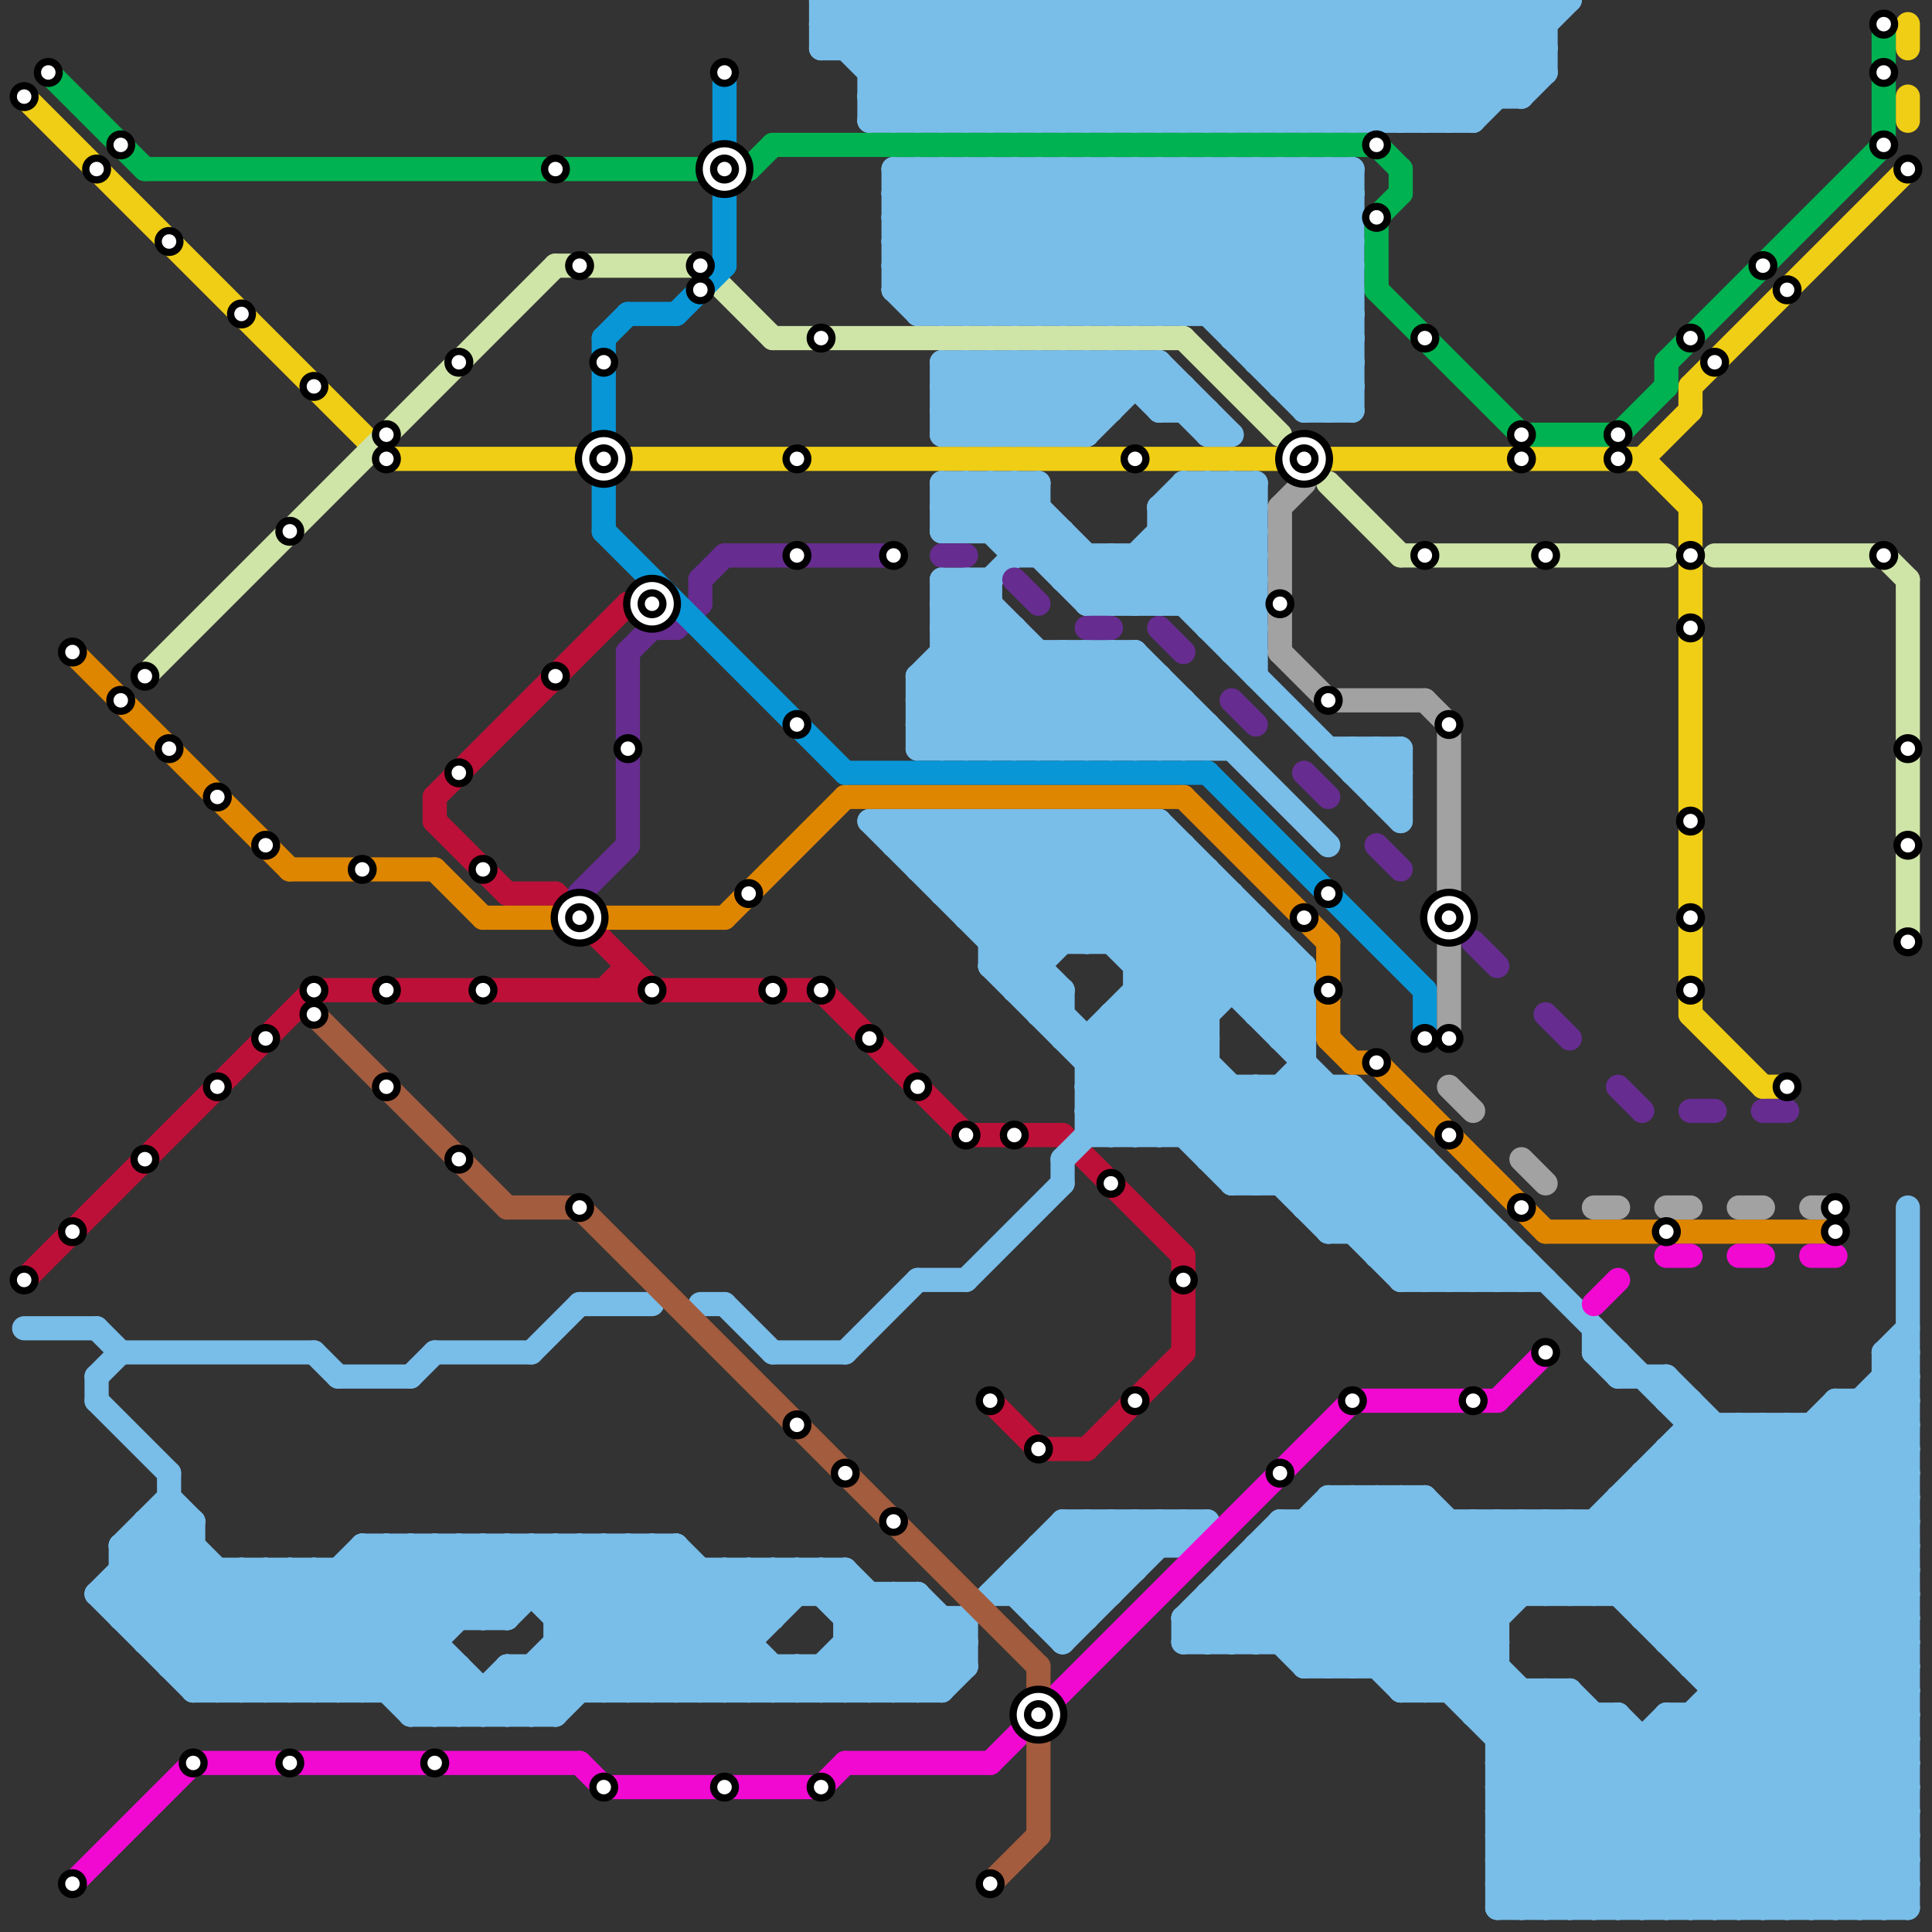 
<svg version="1.1" xmlns="http://www.w3.org/2000/svg" viewBox="0 0 80 80">
<rect x="0" y="0" width="80" height="80" fill="#333333" stroke="none"/>
<style>text { font: 1px Helvetica; font-weight: 600; white-space: pre; dominant-baseline: central; } line { stroke-width: 1; fill: none; stroke-linecap: round; stroke-linejoin: round; } .c0 { stroke: #f0ce15 } .c1 { stroke: #bd1038 } .c2 { stroke: #79bde9 } .c3 { stroke: #cfe4a7 } .c4 { stroke: #df8600 } .c5 { stroke: #00b251 } .c6 { stroke: #f109d2 } .c7 { stroke: #a35c3e } .c8 { stroke: #662c90 } .c9 { stroke: #0896d7 } .c10 { stroke: #a2a2a2 }</style><defs><g id="wm-xf"><circle r="1.2" fill="#000"/><circle r="0.9" fill="#fff"/><circle r="0.6" fill="#000"/><circle r="0.3" fill="#fff"/></g><g id="wm"><circle r="0.6" fill="#000"/><circle r="0.3" fill="#fff"/></g></defs><line class="c0" x1="70" y1="16" x2="70" y2="17"/><line class="c0" x1="68" y1="19" x2="70" y2="17"/><line class="c0" x1="26" y1="19" x2="68" y2="19"/><line class="c0" x1="1" y1="4" x2="16" y2="19"/><line class="c0" x1="73" y1="45" x2="74" y2="45"/><line class="c0" x1="68" y1="19" x2="70" y2="21"/><line class="c0" x1="16" y1="19" x2="24" y2="19"/><line class="c0" x1="70" y1="42" x2="73" y2="45"/><line class="c0" x1="79" y1="1" x2="79" y2="2"/><line class="c0" x1="70" y1="21" x2="70" y2="42"/><line class="c0" x1="79" y1="4" x2="79" y2="5"/><line class="c0" x1="70" y1="16" x2="79" y2="7"/><line class="c1" x1="18" y1="33" x2="18" y2="34"/><line class="c1" x1="26" y1="40" x2="26" y2="41"/><line class="c1" x1="18" y1="34" x2="21" y2="37"/><line class="c1" x1="13" y1="41" x2="34" y2="41"/><line class="c1" x1="40" y1="47" x2="44" y2="47"/><line class="c1" x1="45" y1="60" x2="49" y2="56"/><line class="c1" x1="41" y1="58" x2="43" y2="60"/><line class="c1" x1="21" y1="37" x2="23" y2="37"/><line class="c1" x1="18" y1="33" x2="26" y2="25"/><line class="c1" x1="26" y1="25" x2="27" y2="25"/><line class="c1" x1="43" y1="60" x2="45" y2="60"/><line class="c1" x1="49" y1="52" x2="49" y2="56"/><line class="c1" x1="1" y1="53" x2="13" y2="41"/><line class="c1" x1="34" y1="41" x2="40" y2="47"/><line class="c1" x1="44" y1="47" x2="49" y2="52"/><line class="c1" x1="25" y1="41" x2="26" y2="40"/><line class="c1" x1="23" y1="37" x2="27" y2="41"/><line class="c2" x1="24" y1="64" x2="30" y2="70"/><line class="c2" x1="62" y1="72" x2="79" y2="72"/><line class="c2" x1="47" y1="23" x2="47" y2="25"/><line class="c2" x1="48" y1="47" x2="50" y2="45"/><line class="c2" x1="55" y1="7" x2="56" y2="8"/><line class="c2" x1="53" y1="39" x2="53" y2="43"/><line class="c2" x1="48" y1="17" x2="49" y2="16"/><line class="c2" x1="20" y1="70" x2="20" y2="71"/><line class="c2" x1="37" y1="8" x2="42" y2="13"/><line class="c2" x1="54" y1="16" x2="56" y2="14"/><line class="c2" x1="10" y1="65" x2="10" y2="70"/><line class="c2" x1="47" y1="63" x2="47" y2="65"/><line class="c2" x1="37" y1="10" x2="40" y2="13"/><line class="c2" x1="31" y1="65" x2="31" y2="70"/><line class="c2" x1="54" y1="50" x2="61" y2="50"/><line class="c2" x1="38" y1="35" x2="39" y2="34"/><line class="c2" x1="34" y1="1" x2="38" y2="5"/><line class="c2" x1="56" y1="31" x2="56" y2="32"/><line class="c2" x1="42" y1="22" x2="43" y2="21"/><line class="c2" x1="70" y1="68" x2="79" y2="59"/><line class="c2" x1="36" y1="34" x2="51" y2="49"/><line class="c2" x1="46" y1="63" x2="46" y2="66"/><line class="c2" x1="39" y1="26" x2="43" y2="22"/><line class="c2" x1="8" y1="70" x2="39" y2="70"/><line class="c2" x1="67" y1="56" x2="67" y2="57"/><line class="c2" x1="70" y1="60" x2="79" y2="69"/><line class="c2" x1="78" y1="56" x2="79" y2="56"/><line class="c2" x1="42" y1="65" x2="47" y2="65"/><line class="c2" x1="45" y1="46" x2="52" y2="39"/><line class="c2" x1="30" y1="65" x2="32" y2="67"/><line class="c2" x1="21" y1="69" x2="23" y2="71"/><line class="c2" x1="41" y1="18" x2="44" y2="15"/><line class="c2" x1="60" y1="0" x2="63" y2="3"/><line class="c2" x1="68" y1="62" x2="79" y2="73"/><line class="c2" x1="47" y1="42" x2="58" y2="53"/><line class="c2" x1="39" y1="24" x2="41" y2="24"/><line class="c2" x1="42" y1="20" x2="42" y2="23"/><line class="c2" x1="48" y1="7" x2="48" y2="13"/><line class="c2" x1="31" y1="70" x2="32" y2="69"/><line class="c2" x1="47" y1="15" x2="50" y2="18"/><line class="c2" x1="46" y1="27" x2="46" y2="31"/><line class="c2" x1="36" y1="5" x2="61" y2="5"/><line class="c2" x1="54" y1="68" x2="59" y2="63"/><line class="c2" x1="45" y1="43" x2="51" y2="37"/><line class="c2" x1="39" y1="70" x2="40" y2="69"/><line class="c2" x1="39" y1="26" x2="42" y2="26"/><line class="c2" x1="37" y1="11" x2="41" y2="7"/><line class="c2" x1="41" y1="15" x2="41" y2="18"/><line class="c2" x1="62" y1="75" x2="66" y2="79"/><line class="c2" x1="48" y1="13" x2="54" y2="7"/><line class="c2" x1="20" y1="71" x2="27" y2="64"/><line class="c2" x1="54" y1="0" x2="59" y2="5"/><line class="c2" x1="63" y1="63" x2="66" y2="66"/><line class="c2" x1="37" y1="0" x2="37" y2="5"/><line class="c2" x1="32" y1="70" x2="33" y2="69"/><line class="c2" x1="77" y1="79" x2="79" y2="77"/><line class="c2" x1="18" y1="64" x2="18" y2="71"/><line class="c2" x1="41" y1="22" x2="43" y2="20"/><line class="c2" x1="55" y1="69" x2="61" y2="63"/><line class="c2" x1="7" y1="63" x2="14" y2="70"/><line class="c2" x1="35" y1="0" x2="40" y2="5"/><line class="c2" x1="39" y1="20" x2="42" y2="23"/><line class="c2" x1="42" y1="41" x2="44" y2="41"/><line class="c2" x1="43" y1="15" x2="43" y2="18"/><line class="c2" x1="56" y1="62" x2="62" y2="68"/><line class="c2" x1="61" y1="63" x2="61" y2="71"/><line class="c2" x1="63" y1="0" x2="64" y2="1"/><line class="c2" x1="35" y1="2" x2="37" y2="0"/><line class="c2" x1="52" y1="64" x2="52" y2="68"/><line class="c2" x1="34" y1="0" x2="39" y2="5"/><line class="c2" x1="48" y1="23" x2="52" y2="27"/><line class="c2" x1="38" y1="34" x2="38" y2="36"/><line class="c2" x1="54" y1="69" x2="62" y2="69"/><line class="c2" x1="23" y1="67" x2="32" y2="67"/><line class="c2" x1="49" y1="0" x2="54" y2="5"/><line class="c2" x1="36" y1="0" x2="41" y2="5"/><line class="c2" x1="37" y1="7" x2="43" y2="13"/><line class="c2" x1="35" y1="0" x2="35" y2="2"/><line class="c2" x1="67" y1="57" x2="69" y2="57"/><line class="c2" x1="61" y1="53" x2="62" y2="52"/><line class="c2" x1="46" y1="23" x2="46" y2="25"/><line class="c2" x1="6" y1="67" x2="8" y2="65"/><line class="c2" x1="26" y1="64" x2="32" y2="70"/><line class="c2" x1="46" y1="15" x2="46" y2="17"/><line class="c2" x1="4" y1="55" x2="5" y2="56"/><line class="c2" x1="42" y1="65" x2="42" y2="66"/><line class="c2" x1="44" y1="41" x2="44" y2="43"/><line class="c2" x1="6" y1="63" x2="8" y2="63"/><line class="c2" x1="41" y1="15" x2="44" y2="18"/><line class="c2" x1="48" y1="15" x2="48" y2="17"/><line class="c2" x1="38" y1="28" x2="48" y2="28"/><line class="c2" x1="42" y1="23" x2="52" y2="23"/><line class="c2" x1="45" y1="34" x2="45" y2="39"/><line class="c2" x1="5" y1="65" x2="35" y2="65"/><line class="c2" x1="57" y1="52" x2="63" y2="52"/><line class="c2" x1="40" y1="7" x2="46" y2="13"/><line class="c2" x1="73" y1="79" x2="79" y2="73"/><line class="c2" x1="50" y1="13" x2="56" y2="7"/><line class="c2" x1="38" y1="28" x2="41" y2="25"/><line class="c2" x1="8" y1="69" x2="12" y2="65"/><line class="c2" x1="48" y1="63" x2="48" y2="64"/><line class="c2" x1="52" y1="49" x2="56" y2="45"/><line class="c2" x1="62" y1="73" x2="79" y2="73"/><line class="c2" x1="4" y1="66" x2="8" y2="70"/><line class="c2" x1="53" y1="7" x2="53" y2="16"/><line class="c2" x1="45" y1="24" x2="46" y2="23"/><line class="c2" x1="62" y1="78" x2="69" y2="71"/><line class="c2" x1="11" y1="65" x2="11" y2="70"/><line class="c2" x1="53" y1="63" x2="79" y2="63"/><line class="c2" x1="54" y1="50" x2="57" y2="47"/><line class="c2" x1="64" y1="63" x2="64" y2="66"/><line class="c2" x1="17" y1="71" x2="19" y2="69"/><line class="c2" x1="16" y1="64" x2="16" y2="70"/><line class="c2" x1="57" y1="31" x2="58" y2="32"/><line class="c2" x1="49" y1="20" x2="52" y2="23"/><line class="c2" x1="44" y1="22" x2="44" y2="24"/><line class="c2" x1="55" y1="62" x2="72" y2="79"/><line class="c2" x1="17" y1="64" x2="17" y2="71"/><line class="c2" x1="28" y1="70" x2="33" y2="65"/><line class="c2" x1="44" y1="5" x2="49" y2="0"/><line class="c2" x1="68" y1="67" x2="79" y2="67"/><line class="c2" x1="69" y1="71" x2="79" y2="71"/><line class="c2" x1="35" y1="67" x2="36" y2="66"/><line class="c2" x1="52" y1="41" x2="53" y2="40"/><line class="c2" x1="36" y1="3" x2="64" y2="3"/><line class="c2" x1="33" y1="65" x2="38" y2="70"/><line class="c2" x1="43" y1="67" x2="45" y2="67"/><line class="c2" x1="64" y1="63" x2="79" y2="78"/><line class="c2" x1="68" y1="61" x2="79" y2="72"/><line class="c2" x1="59" y1="0" x2="59" y2="5"/><line class="c2" x1="45" y1="39" x2="49" y2="35"/><line class="c2" x1="43" y1="66" x2="46" y2="63"/><line class="c2" x1="23" y1="68" x2="25" y2="70"/><line class="c2" x1="40" y1="0" x2="40" y2="5"/><line class="c2" x1="17" y1="71" x2="23" y2="71"/><line class="c2" x1="4" y1="66" x2="38" y2="66"/><line class="c2" x1="63" y1="52" x2="63" y2="53"/><line class="c2" x1="63" y1="79" x2="79" y2="63"/><line class="c2" x1="50" y1="18" x2="51" y2="18"/><line class="c2" x1="38" y1="13" x2="44" y2="7"/><line class="c2" x1="54" y1="49" x2="57" y2="46"/><line class="c2" x1="67" y1="63" x2="79" y2="75"/><line class="c2" x1="34" y1="1" x2="64" y2="1"/><line class="c2" x1="63" y1="0" x2="63" y2="4"/><line class="c2" x1="57" y1="5" x2="62" y2="0"/><line class="c2" x1="62" y1="53" x2="63" y2="52"/><line class="c2" x1="37" y1="11" x2="39" y2="13"/><line class="c2" x1="50" y1="20" x2="50" y2="26"/><line class="c2" x1="39" y1="0" x2="44" y2="5"/><line class="c2" x1="69" y1="60" x2="69" y2="68"/><line class="c2" x1="47" y1="34" x2="54" y2="41"/><line class="c2" x1="42" y1="5" x2="47" y2="0"/><line class="c2" x1="46" y1="42" x2="55" y2="51"/><line class="c2" x1="50" y1="30" x2="50" y2="31"/><line class="c2" x1="76" y1="58" x2="76" y2="79"/><line class="c2" x1="72" y1="59" x2="79" y2="66"/><line class="c2" x1="78" y1="57" x2="79" y2="57"/><line class="c2" x1="47" y1="27" x2="47" y2="31"/><line class="c2" x1="36" y1="4" x2="37" y2="5"/><line class="c2" x1="68" y1="61" x2="68" y2="67"/><line class="c2" x1="78" y1="79" x2="79" y2="78"/><line class="c2" x1="46" y1="43" x2="52" y2="49"/><line class="c2" x1="35" y1="67" x2="40" y2="67"/><line class="c2" x1="35" y1="65" x2="39" y2="69"/><line class="c2" x1="68" y1="79" x2="79" y2="68"/><line class="c2" x1="41" y1="20" x2="46" y2="25"/><line class="c2" x1="40" y1="24" x2="40" y2="31"/><line class="c2" x1="42" y1="66" x2="44" y2="68"/><line class="c2" x1="61" y1="63" x2="64" y2="66"/><line class="c2" x1="47" y1="41" x2="59" y2="53"/><line class="c2" x1="44" y1="27" x2="44" y2="31"/><line class="c2" x1="41" y1="34" x2="41" y2="40"/><line class="c2" x1="64" y1="70" x2="73" y2="79"/><line class="c2" x1="38" y1="29" x2="40" y2="31"/><line class="c2" x1="60" y1="53" x2="62" y2="51"/><line class="c2" x1="66" y1="79" x2="79" y2="66"/><line class="c2" x1="62" y1="79" x2="79" y2="79"/><line class="c2" x1="48" y1="34" x2="54" y2="40"/><line class="c2" x1="53" y1="64" x2="59" y2="70"/><line class="c2" x1="62" y1="74" x2="67" y2="79"/><line class="c2" x1="65" y1="63" x2="65" y2="66"/><line class="c2" x1="18" y1="71" x2="19" y2="70"/><line class="c2" x1="52" y1="15" x2="56" y2="11"/><line class="c2" x1="45" y1="46" x2="46" y2="47"/><line class="c2" x1="54" y1="40" x2="54" y2="50"/><line class="c2" x1="66" y1="55" x2="66" y2="56"/><line class="c2" x1="37" y1="8" x2="56" y2="8"/><line class="c2" x1="4" y1="57" x2="5" y2="56"/><line class="c2" x1="45" y1="5" x2="50" y2="0"/><line class="c2" x1="44" y1="24" x2="52" y2="24"/><line class="c2" x1="58" y1="53" x2="64" y2="53"/><line class="c2" x1="39" y1="28" x2="42" y2="31"/><line class="c2" x1="53" y1="43" x2="54" y2="42"/><line class="c2" x1="61" y1="0" x2="61" y2="5"/><line class="c2" x1="66" y1="66" x2="73" y2="59"/><line class="c2" x1="48" y1="0" x2="48" y2="5"/><line class="c2" x1="47" y1="5" x2="52" y2="0"/><line class="c2" x1="50" y1="67" x2="51" y2="68"/><line class="c2" x1="41" y1="39" x2="46" y2="34"/><line class="c2" x1="70" y1="58" x2="70" y2="69"/><line class="c2" x1="76" y1="59" x2="79" y2="62"/><line class="c2" x1="44" y1="48" x2="53" y2="39"/><line class="c2" x1="79" y1="50" x2="79" y2="79"/><line class="c2" x1="33" y1="65" x2="33" y2="66"/><line class="c2" x1="56" y1="0" x2="56" y2="5"/><line class="c2" x1="48" y1="5" x2="53" y2="0"/><line class="c2" x1="71" y1="69" x2="79" y2="61"/><line class="c2" x1="11" y1="65" x2="17" y2="71"/><line class="c2" x1="14" y1="57" x2="17" y2="57"/><line class="c2" x1="59" y1="62" x2="59" y2="70"/><line class="c2" x1="53" y1="42" x2="54" y2="41"/><line class="c2" x1="22" y1="69" x2="23" y2="70"/><line class="c2" x1="57" y1="0" x2="61" y2="4"/><line class="c2" x1="52" y1="42" x2="54" y2="40"/><line class="c2" x1="51" y1="14" x2="56" y2="14"/><line class="c2" x1="44" y1="15" x2="46" y2="17"/><line class="c2" x1="48" y1="22" x2="52" y2="26"/><line class="c2" x1="21" y1="69" x2="21" y2="71"/><line class="c2" x1="42" y1="26" x2="42" y2="31"/><line class="c2" x1="58" y1="69" x2="64" y2="63"/><line class="c2" x1="48" y1="21" x2="48" y2="25"/><line class="c2" x1="34" y1="2" x2="64" y2="2"/><line class="c2" x1="39" y1="17" x2="46" y2="17"/><line class="c2" x1="50" y1="66" x2="52" y2="68"/><line class="c2" x1="4" y1="66" x2="7" y2="63"/><line class="c2" x1="64" y1="70" x2="64" y2="79"/><line class="c2" x1="49" y1="0" x2="49" y2="5"/><line class="c2" x1="53" y1="5" x2="58" y2="0"/><line class="c2" x1="62" y1="63" x2="65" y2="66"/><line class="c2" x1="36" y1="0" x2="36" y2="5"/><line class="c2" x1="49" y1="67" x2="62" y2="67"/><line class="c2" x1="39" y1="20" x2="43" y2="20"/><line class="c2" x1="45" y1="25" x2="50" y2="20"/><line class="c2" x1="35" y1="65" x2="35" y2="70"/><line class="c2" x1="21" y1="64" x2="27" y2="70"/><line class="c2" x1="62" y1="72" x2="64" y2="70"/><line class="c2" x1="38" y1="7" x2="38" y2="13"/><line class="c2" x1="45" y1="46" x2="57" y2="46"/><line class="c2" x1="41" y1="24" x2="41" y2="31"/><line class="c2" x1="44" y1="67" x2="48" y2="63"/><line class="c2" x1="27" y1="64" x2="27" y2="70"/><line class="c2" x1="38" y1="30" x2="39" y2="31"/><line class="c2" x1="33" y1="69" x2="34" y2="70"/><line class="c2" x1="32" y1="56" x2="35" y2="56"/><line class="c2" x1="55" y1="5" x2="60" y2="0"/><line class="c2" x1="56" y1="31" x2="58" y2="33"/><line class="c2" x1="68" y1="72" x2="68" y2="79"/><line class="c2" x1="39" y1="0" x2="39" y2="5"/><line class="c2" x1="51" y1="26" x2="52" y2="25"/><line class="c2" x1="30" y1="54" x2="32" y2="56"/><line class="c2" x1="35" y1="69" x2="36" y2="70"/><line class="c2" x1="44" y1="34" x2="63" y2="53"/><line class="c2" x1="35" y1="56" x2="38" y2="53"/><line class="c2" x1="62" y1="78" x2="79" y2="78"/><line class="c2" x1="37" y1="35" x2="38" y2="34"/><line class="c2" x1="40" y1="13" x2="46" y2="7"/><line class="c2" x1="43" y1="42" x2="44" y2="42"/><line class="c2" x1="72" y1="79" x2="79" y2="72"/><line class="c2" x1="54" y1="0" x2="54" y2="5"/><line class="c2" x1="40" y1="34" x2="45" y2="39"/><line class="c2" x1="52" y1="14" x2="56" y2="10"/><line class="c2" x1="44" y1="34" x2="44" y2="39"/><line class="c2" x1="62" y1="0" x2="62" y2="4"/><line class="c2" x1="37" y1="9" x2="56" y2="9"/><line class="c2" x1="41" y1="40" x2="48" y2="47"/><line class="c2" x1="28" y1="64" x2="31" y2="67"/><line class="c2" x1="4" y1="57" x2="4" y2="58"/><line class="c2" x1="15" y1="64" x2="18" y2="67"/><line class="c2" x1="33" y1="70" x2="37" y2="66"/><line class="c2" x1="48" y1="17" x2="50" y2="17"/><line class="c2" x1="34" y1="66" x2="35" y2="65"/><line class="c2" x1="41" y1="5" x2="46" y2="0"/><line class="c2" x1="39" y1="21" x2="40" y2="22"/><line class="c2" x1="61" y1="71" x2="67" y2="71"/><line class="c2" x1="45" y1="27" x2="45" y2="31"/><line class="c2" x1="51" y1="49" x2="55" y2="45"/><line class="c2" x1="67" y1="62" x2="79" y2="62"/><line class="c2" x1="39" y1="22" x2="41" y2="20"/><line class="c2" x1="9" y1="70" x2="15" y2="64"/><line class="c2" x1="42" y1="20" x2="47" y2="25"/><line class="c2" x1="52" y1="45" x2="60" y2="53"/><line class="c2" x1="52" y1="45" x2="52" y2="49"/><line class="c2" x1="55" y1="51" x2="62" y2="51"/><line class="c2" x1="39" y1="22" x2="44" y2="22"/><line class="c2" x1="50" y1="25" x2="52" y2="23"/><line class="c2" x1="21" y1="67" x2="24" y2="64"/><line class="c2" x1="5" y1="64" x2="11" y2="70"/><line class="c2" x1="56" y1="45" x2="79" y2="68"/><line class="c2" x1="35" y1="68" x2="40" y2="68"/><line class="c2" x1="44" y1="63" x2="44" y2="68"/><line class="c2" x1="11" y1="70" x2="17" y2="64"/><line class="c2" x1="39" y1="20" x2="39" y2="22"/><line class="c2" x1="6" y1="68" x2="18" y2="68"/><line class="c2" x1="53" y1="16" x2="56" y2="16"/><line class="c2" x1="6" y1="63" x2="6" y2="68"/><line class="c2" x1="38" y1="34" x2="43" y2="39"/><line class="c2" x1="71" y1="59" x2="71" y2="79"/><line class="c2" x1="45" y1="44" x2="50" y2="44"/><line class="c2" x1="48" y1="21" x2="52" y2="21"/><line class="c2" x1="62" y1="74" x2="65" y2="71"/><line class="c2" x1="6" y1="64" x2="12" y2="70"/><line class="c2" x1="39" y1="34" x2="39" y2="37"/><line class="c2" x1="42" y1="7" x2="48" y2="13"/><line class="c2" x1="64" y1="66" x2="71" y2="59"/><line class="c2" x1="37" y1="34" x2="37" y2="35"/><line class="c2" x1="62" y1="78" x2="63" y2="79"/><line class="c2" x1="7" y1="68" x2="10" y2="65"/><line class="c2" x1="39" y1="24" x2="46" y2="31"/><line class="c2" x1="77" y1="58" x2="79" y2="60"/><line class="c2" x1="5" y1="56" x2="13" y2="56"/><line class="c2" x1="34" y1="69" x2="34" y2="70"/><line class="c2" x1="46" y1="13" x2="52" y2="7"/><line class="c2" x1="59" y1="70" x2="70" y2="59"/><line class="c2" x1="7" y1="62" x2="8" y2="63"/><line class="c2" x1="60" y1="0" x2="60" y2="5"/><line class="c2" x1="46" y1="42" x2="50" y2="42"/><line class="c2" x1="49" y1="67" x2="49" y2="68"/><line class="c2" x1="41" y1="7" x2="41" y2="13"/><line class="c2" x1="36" y1="4" x2="40" y2="0"/><line class="c2" x1="37" y1="66" x2="37" y2="70"/><line class="c2" x1="53" y1="49" x2="56" y2="46"/><line class="c2" x1="65" y1="79" x2="79" y2="65"/><line class="c2" x1="47" y1="23" x2="58" y2="34"/><line class="c2" x1="51" y1="20" x2="52" y2="21"/><line class="c2" x1="42" y1="34" x2="50" y2="42"/><line class="c2" x1="49" y1="68" x2="62" y2="68"/><line class="c2" x1="43" y1="42" x2="44" y2="41"/><line class="c2" x1="42" y1="40" x2="48" y2="34"/><line class="c2" x1="43" y1="7" x2="43" y2="13"/><line class="c2" x1="66" y1="63" x2="79" y2="76"/><line class="c2" x1="62" y1="77" x2="67" y2="72"/><line class="c2" x1="75" y1="79" x2="79" y2="75"/><line class="c2" x1="41" y1="13" x2="47" y2="7"/><line class="c2" x1="55" y1="51" x2="58" y2="48"/><line class="c2" x1="38" y1="31" x2="42" y2="27"/><line class="c2" x1="59" y1="62" x2="63" y2="66"/><line class="c2" x1="47" y1="40" x2="54" y2="40"/><line class="c2" x1="39" y1="15" x2="39" y2="18"/><line class="c2" x1="36" y1="34" x2="48" y2="34"/><line class="c2" x1="43" y1="13" x2="49" y2="7"/><line class="c2" x1="69" y1="60" x2="79" y2="70"/><line class="c2" x1="40" y1="31" x2="44" y2="27"/><line class="c2" x1="57" y1="0" x2="57" y2="5"/><line class="c2" x1="58" y1="62" x2="58" y2="70"/><line class="c2" x1="56" y1="45" x2="56" y2="51"/><line class="c2" x1="48" y1="31" x2="49" y2="30"/><line class="c2" x1="47" y1="15" x2="47" y2="16"/><line class="c2" x1="29" y1="70" x2="34" y2="65"/><line class="c2" x1="41" y1="66" x2="46" y2="66"/><line class="c2" x1="54" y1="17" x2="56" y2="17"/><line class="c2" x1="52" y1="7" x2="52" y2="15"/><line class="c2" x1="78" y1="56" x2="79" y2="55"/><line class="c2" x1="32" y1="65" x2="33" y2="66"/><line class="c2" x1="76" y1="79" x2="79" y2="76"/><line class="c2" x1="44" y1="15" x2="44" y2="18"/><line class="c2" x1="53" y1="68" x2="59" y2="62"/><line class="c2" x1="55" y1="31" x2="58" y2="31"/><line class="c2" x1="54" y1="7" x2="54" y2="17"/><line class="c2" x1="45" y1="15" x2="46" y2="16"/><line class="c2" x1="47" y1="63" x2="48" y2="64"/><line class="c2" x1="6" y1="63" x2="13" y2="70"/><line class="c2" x1="58" y1="0" x2="58" y2="5"/><line class="c2" x1="23" y1="67" x2="26" y2="64"/><line class="c2" x1="53" y1="45" x2="61" y2="53"/><line class="c2" x1="53" y1="45" x2="53" y2="49"/><line class="c2" x1="38" y1="7" x2="44" y2="13"/><line class="c2" x1="39" y1="26" x2="44" y2="31"/><line class="c2" x1="74" y1="59" x2="79" y2="64"/><line class="c2" x1="38" y1="30" x2="50" y2="30"/><line class="c2" x1="56" y1="7" x2="56" y2="17"/><line class="c2" x1="38" y1="30" x2="42" y2="26"/><line class="c2" x1="47" y1="27" x2="55" y2="35"/><line class="c2" x1="73" y1="59" x2="73" y2="79"/><line class="c2" x1="27" y1="64" x2="33" y2="70"/><line class="c2" x1="38" y1="13" x2="56" y2="13"/><line class="c2" x1="37" y1="10" x2="40" y2="7"/><line class="c2" x1="23" y1="66" x2="25" y2="64"/><line class="c2" x1="20" y1="64" x2="26" y2="70"/><line class="c2" x1="45" y1="63" x2="45" y2="67"/><line class="c2" x1="44" y1="7" x2="44" y2="13"/><line class="c2" x1="9" y1="65" x2="9" y2="70"/><line class="c2" x1="46" y1="15" x2="48" y2="17"/><line class="c2" x1="74" y1="59" x2="74" y2="79"/><line class="c2" x1="46" y1="25" x2="51" y2="20"/><line class="c2" x1="65" y1="66" x2="72" y2="59"/><line class="c2" x1="39" y1="16" x2="41" y2="18"/><line class="c2" x1="47" y1="40" x2="50" y2="37"/><line class="c2" x1="22" y1="64" x2="28" y2="70"/><line class="c2" x1="48" y1="7" x2="56" y2="15"/><line class="c2" x1="29" y1="54" x2="30" y2="54"/><line class="c2" x1="51" y1="37" x2="51" y2="41"/><line class="c2" x1="45" y1="45" x2="56" y2="45"/><line class="c2" x1="39" y1="37" x2="42" y2="34"/><line class="c2" x1="58" y1="70" x2="65" y2="63"/><line class="c2" x1="44" y1="31" x2="47" y2="28"/><line class="c2" x1="61" y1="5" x2="64" y2="2"/><line class="c2" x1="39" y1="25" x2="40" y2="24"/><line class="c2" x1="62" y1="63" x2="62" y2="79"/><line class="c2" x1="25" y1="70" x2="30" y2="65"/><line class="c2" x1="48" y1="34" x2="48" y2="47"/><line class="c2" x1="42" y1="0" x2="47" y2="5"/><line class="c2" x1="38" y1="66" x2="38" y2="70"/><line class="c2" x1="61" y1="50" x2="61" y2="53"/><line class="c2" x1="40" y1="24" x2="47" y2="31"/><line class="c2" x1="34" y1="2" x2="36" y2="0"/><line class="c2" x1="8" y1="70" x2="13" y2="65"/><line class="c2" x1="40" y1="20" x2="45" y2="25"/><line class="c2" x1="39" y1="18" x2="42" y2="15"/><line class="c2" x1="46" y1="27" x2="50" y2="31"/><line class="c2" x1="36" y1="2" x2="38" y2="0"/><line class="c2" x1="69" y1="58" x2="70" y2="58"/><line class="c2" x1="42" y1="15" x2="42" y2="18"/><line class="c2" x1="41" y1="31" x2="45" y2="27"/><line class="c2" x1="44" y1="0" x2="49" y2="5"/><line class="c2" x1="53" y1="63" x2="53" y2="68"/><line class="c2" x1="47" y1="34" x2="47" y2="47"/><line class="c2" x1="63" y1="70" x2="63" y2="79"/><line class="c2" x1="42" y1="65" x2="44" y2="67"/><line class="c2" x1="39" y1="15" x2="42" y2="18"/><line class="c2" x1="43" y1="31" x2="47" y2="27"/><line class="c2" x1="22" y1="69" x2="22" y2="71"/><line class="c2" x1="22" y1="56" x2="24" y2="54"/><line class="c2" x1="38" y1="12" x2="43" y2="7"/><line class="c2" x1="37" y1="66" x2="40" y2="69"/><line class="c2" x1="48" y1="63" x2="49" y2="64"/><line class="c2" x1="52" y1="7" x2="56" y2="11"/><line class="c2" x1="45" y1="0" x2="50" y2="5"/><line class="c2" x1="44" y1="43" x2="50" y2="43"/><line class="c2" x1="57" y1="33" x2="58" y2="33"/><line class="c2" x1="39" y1="15" x2="48" y2="15"/><line class="c2" x1="17" y1="70" x2="18" y2="69"/><line class="c2" x1="32" y1="69" x2="32" y2="70"/><line class="c2" x1="44" y1="7" x2="54" y2="17"/><line class="c2" x1="43" y1="67" x2="47" y2="63"/><line class="c2" x1="50" y1="36" x2="50" y2="48"/><line class="c2" x1="69" y1="79" x2="79" y2="69"/><line class="c2" x1="41" y1="7" x2="47" y2="13"/><line class="c2" x1="50" y1="66" x2="50" y2="68"/><line class="c2" x1="39" y1="27" x2="43" y2="31"/><line class="c2" x1="39" y1="7" x2="39" y2="13"/><line class="c2" x1="45" y1="45" x2="52" y2="38"/><line class="c2" x1="37" y1="9" x2="39" y2="7"/><line class="c2" x1="37" y1="5" x2="42" y2="0"/><line class="c2" x1="51" y1="68" x2="57" y2="62"/><line class="c2" x1="43" y1="7" x2="49" y2="13"/><line class="c2" x1="1" y1="55" x2="4" y2="55"/><line class="c2" x1="39" y1="13" x2="45" y2="7"/><line class="c2" x1="46" y1="47" x2="50" y2="43"/><line class="c2" x1="12" y1="65" x2="12" y2="70"/><line class="c2" x1="49" y1="20" x2="49" y2="25"/><line class="c2" x1="49" y1="35" x2="49" y2="47"/><line class="c2" x1="15" y1="64" x2="28" y2="64"/><line class="c2" x1="37" y1="34" x2="44" y2="41"/><line class="c2" x1="50" y1="0" x2="55" y2="5"/><line class="c2" x1="51" y1="49" x2="60" y2="49"/><line class="c2" x1="48" y1="28" x2="48" y2="31"/><line class="c2" x1="58" y1="52" x2="60" y2="50"/><line class="c2" x1="41" y1="40" x2="47" y2="34"/><line class="c2" x1="40" y1="15" x2="40" y2="18"/><line class="c2" x1="45" y1="31" x2="48" y2="28"/><line class="c2" x1="61" y1="71" x2="62" y2="70"/><line class="c2" x1="40" y1="38" x2="52" y2="38"/><line class="c2" x1="27" y1="70" x2="32" y2="65"/><line class="c2" x1="58" y1="62" x2="62" y2="66"/><line class="c2" x1="70" y1="69" x2="79" y2="60"/><line class="c2" x1="70" y1="69" x2="79" y2="69"/><line class="c2" x1="7" y1="61" x2="7" y2="69"/><line class="c2" x1="47" y1="39" x2="50" y2="36"/><line class="c2" x1="52" y1="15" x2="56" y2="15"/><line class="c2" x1="46" y1="39" x2="49" y2="36"/><line class="c2" x1="50" y1="7" x2="50" y2="13"/><line class="c2" x1="40" y1="20" x2="40" y2="22"/><line class="c2" x1="51" y1="45" x2="51" y2="49"/><line class="c2" x1="57" y1="51" x2="59" y2="49"/><line class="c2" x1="60" y1="70" x2="62" y2="68"/><line class="c2" x1="46" y1="34" x2="46" y2="39"/><line class="c2" x1="52" y1="0" x2="57" y2="5"/><line class="c2" x1="44" y1="63" x2="50" y2="63"/><line class="c2" x1="42" y1="66" x2="45" y2="63"/><line class="c2" x1="58" y1="47" x2="58" y2="53"/><line class="c2" x1="40" y1="34" x2="40" y2="38"/><line class="c2" x1="53" y1="7" x2="56" y2="10"/><line class="c2" x1="37" y1="11" x2="56" y2="11"/><line class="c2" x1="45" y1="15" x2="45" y2="18"/><line class="c2" x1="42" y1="18" x2="45" y2="15"/><line class="c2" x1="51" y1="20" x2="51" y2="27"/><line class="c2" x1="47" y1="0" x2="52" y2="5"/><line class="c2" x1="72" y1="59" x2="72" y2="79"/><line class="c2" x1="57" y1="33" x2="58" y2="32"/><line class="c2" x1="62" y1="76" x2="67" y2="71"/><line class="c2" x1="38" y1="53" x2="40" y2="53"/><line class="c2" x1="55" y1="0" x2="60" y2="5"/><line class="c2" x1="68" y1="67" x2="79" y2="56"/><line class="c2" x1="38" y1="0" x2="43" y2="5"/><line class="c2" x1="77" y1="58" x2="77" y2="79"/><line class="c2" x1="57" y1="46" x2="57" y2="52"/><line class="c2" x1="70" y1="71" x2="78" y2="79"/><line class="c2" x1="60" y1="63" x2="60" y2="70"/><line class="c2" x1="40" y1="38" x2="44" y2="34"/><line class="c2" x1="62" y1="0" x2="64" y2="2"/><line class="c2" x1="68" y1="61" x2="79" y2="61"/><line class="c2" x1="51" y1="14" x2="56" y2="9"/><line class="c2" x1="40" y1="0" x2="45" y2="5"/><line class="c2" x1="69" y1="61" x2="79" y2="71"/><line class="c2" x1="44" y1="64" x2="46" y2="66"/><line class="c2" x1="73" y1="59" x2="79" y2="65"/><line class="c2" x1="36" y1="66" x2="36" y2="70"/><line class="c2" x1="37" y1="8" x2="38" y2="7"/><line class="c2" x1="56" y1="32" x2="57" y2="31"/><line class="c2" x1="38" y1="5" x2="43" y2="0"/><line class="c2" x1="25" y1="64" x2="25" y2="70"/><line class="c2" x1="34" y1="65" x2="39" y2="70"/><line class="c2" x1="45" y1="7" x2="55" y2="17"/><line class="c2" x1="14" y1="65" x2="14" y2="70"/><line class="c2" x1="43" y1="27" x2="43" y2="31"/><line class="c2" x1="46" y1="5" x2="51" y2="0"/><line class="c2" x1="40" y1="5" x2="45" y2="0"/><line class="c2" x1="13" y1="65" x2="13" y2="70"/><line class="c2" x1="21" y1="64" x2="21" y2="67"/><line class="c2" x1="24" y1="54" x2="27" y2="54"/><line class="c2" x1="22" y1="71" x2="28" y2="65"/><line class="c2" x1="5" y1="64" x2="5" y2="67"/><line class="c2" x1="39" y1="31" x2="43" y2="27"/><line class="c2" x1="38" y1="66" x2="40" y2="68"/><line class="c2" x1="62" y1="71" x2="63" y2="70"/><line class="c2" x1="49" y1="16" x2="49" y2="17"/><line class="c2" x1="53" y1="0" x2="58" y2="5"/><line class="c2" x1="55" y1="17" x2="56" y2="16"/><line class="c2" x1="62" y1="74" x2="79" y2="74"/><line class="c2" x1="70" y1="71" x2="70" y2="79"/><line class="c2" x1="44" y1="63" x2="46" y2="65"/><line class="c2" x1="62" y1="76" x2="79" y2="76"/><line class="c2" x1="67" y1="66" x2="74" y2="59"/><line class="c2" x1="66" y1="56" x2="67" y2="57"/><line class="c2" x1="70" y1="79" x2="79" y2="70"/><line class="c2" x1="43" y1="0" x2="48" y2="5"/><line class="c2" x1="48" y1="21" x2="49" y2="20"/><line class="c2" x1="8" y1="63" x2="8" y2="70"/><line class="c2" x1="39" y1="16" x2="40" y2="15"/><line class="c2" x1="49" y1="25" x2="52" y2="22"/><line class="c2" x1="14" y1="70" x2="20" y2="64"/><line class="c2" x1="61" y1="70" x2="62" y2="69"/><line class="c2" x1="5" y1="66" x2="9" y2="70"/><line class="c2" x1="49" y1="13" x2="55" y2="7"/><line class="c2" x1="7" y1="69" x2="19" y2="69"/><line class="c2" x1="15" y1="64" x2="15" y2="70"/><line class="c2" x1="7" y1="69" x2="11" y2="65"/><line class="c2" x1="39" y1="7" x2="45" y2="13"/><line class="c2" x1="52" y1="65" x2="56" y2="69"/><line class="c2" x1="45" y1="25" x2="52" y2="25"/><line class="c2" x1="51" y1="27" x2="52" y2="27"/><line class="c2" x1="34" y1="0" x2="65" y2="0"/><line class="c2" x1="45" y1="45" x2="47" y2="47"/><line class="c2" x1="43" y1="5" x2="48" y2="0"/><line class="c2" x1="55" y1="50" x2="58" y2="47"/><line class="c2" x1="39" y1="27" x2="47" y2="27"/><line class="c2" x1="51" y1="65" x2="79" y2="65"/><line class="c2" x1="44" y1="24" x2="45" y2="23"/><line class="c2" x1="12" y1="65" x2="18" y2="71"/><line class="c2" x1="39" y1="17" x2="40" y2="18"/><line class="c2" x1="43" y1="23" x2="44" y2="22"/><line class="c2" x1="50" y1="66" x2="79" y2="66"/><line class="c2" x1="58" y1="53" x2="61" y2="50"/><line class="c2" x1="49" y1="20" x2="52" y2="20"/><line class="c2" x1="42" y1="0" x2="42" y2="5"/><line class="c2" x1="5" y1="64" x2="8" y2="64"/><line class="c2" x1="23" y1="64" x2="23" y2="71"/><line class="c2" x1="14" y1="65" x2="20" y2="71"/><line class="c2" x1="46" y1="0" x2="51" y2="5"/><line class="c2" x1="65" y1="70" x2="74" y2="79"/><line class="c2" x1="50" y1="0" x2="50" y2="5"/><line class="c2" x1="44" y1="0" x2="44" y2="5"/><line class="c2" x1="45" y1="43" x2="45" y2="47"/><line class="c2" x1="47" y1="7" x2="56" y2="16"/><line class="c2" x1="48" y1="0" x2="53" y2="5"/><line class="c2" x1="71" y1="71" x2="79" y2="79"/><line class="c2" x1="59" y1="5" x2="64" y2="0"/><line class="c2" x1="44" y1="27" x2="48" y2="31"/><line class="c2" x1="41" y1="38" x2="45" y2="34"/><line class="c2" x1="57" y1="31" x2="57" y2="33"/><line class="c2" x1="42" y1="13" x2="48" y2="7"/><line class="c2" x1="41" y1="0" x2="46" y2="5"/><line class="c2" x1="56" y1="62" x2="56" y2="69"/><line class="c2" x1="43" y1="64" x2="49" y2="64"/><line class="c2" x1="65" y1="70" x2="65" y2="79"/><line class="c2" x1="57" y1="32" x2="58" y2="31"/><line class="c2" x1="50" y1="17" x2="50" y2="18"/><line class="c2" x1="45" y1="0" x2="45" y2="5"/><line class="c2" x1="23" y1="69" x2="24" y2="70"/><line class="c2" x1="46" y1="7" x2="56" y2="17"/><line class="c2" x1="56" y1="0" x2="61" y2="5"/><line class="c2" x1="50" y1="7" x2="56" y2="13"/><line class="c2" x1="44" y1="13" x2="50" y2="7"/><line class="c2" x1="54" y1="5" x2="59" y2="0"/><line class="c2" x1="48" y1="21" x2="52" y2="25"/><line class="c2" x1="28" y1="64" x2="28" y2="70"/><line class="c2" x1="30" y1="65" x2="30" y2="70"/><line class="c2" x1="58" y1="31" x2="58" y2="34"/><line class="c2" x1="34" y1="65" x2="34" y2="66"/><line class="c2" x1="68" y1="66" x2="76" y2="58"/><line class="c2" x1="54" y1="63" x2="70" y2="79"/><line class="c2" x1="49" y1="64" x2="50" y2="63"/><line class="c2" x1="51" y1="65" x2="51" y2="68"/><line class="c2" x1="40" y1="15" x2="43" y2="18"/><line class="c2" x1="19" y1="69" x2="19" y2="71"/><line class="c2" x1="56" y1="5" x2="61" y2="0"/><line class="c2" x1="59" y1="0" x2="63" y2="4"/><line class="c2" x1="10" y1="70" x2="16" y2="64"/><line class="c2" x1="50" y1="26" x2="52" y2="26"/><line class="c2" x1="51" y1="7" x2="51" y2="14"/><line class="c2" x1="34" y1="69" x2="35" y2="70"/><line class="c2" x1="47" y1="47" x2="50" y2="44"/><line class="c2" x1="60" y1="49" x2="60" y2="53"/><line class="c2" x1="48" y1="15" x2="51" y2="18"/><line class="c2" x1="51" y1="13" x2="56" y2="8"/><line class="c2" x1="47" y1="0" x2="47" y2="5"/><line class="c2" x1="70" y1="59" x2="79" y2="59"/><line class="c2" x1="66" y1="56" x2="67" y2="56"/><line class="c2" x1="37" y1="12" x2="42" y2="7"/><line class="c2" x1="45" y1="63" x2="47" y2="65"/><line class="c2" x1="23" y1="71" x2="29" y2="65"/><line class="c2" x1="39" y1="34" x2="44" y2="39"/><line class="c2" x1="38" y1="0" x2="38" y2="5"/><line class="c2" x1="35" y1="70" x2="38" y2="67"/><line class="c2" x1="38" y1="31" x2="51" y2="31"/><line class="c2" x1="71" y1="70" x2="79" y2="70"/><line class="c2" x1="39" y1="24" x2="39" y2="31"/><line class="c2" x1="62" y1="51" x2="62" y2="53"/><line class="c2" x1="51" y1="27" x2="52" y2="26"/><line class="c2" x1="5" y1="64" x2="7" y2="62"/><line class="c2" x1="34" y1="0" x2="34" y2="2"/><line class="c2" x1="45" y1="44" x2="51" y2="38"/><line class="c2" x1="62" y1="75" x2="79" y2="75"/><line class="c2" x1="62" y1="77" x2="64" y2="79"/><line class="c2" x1="23" y1="68" x2="31" y2="68"/><line class="c2" x1="62" y1="77" x2="79" y2="77"/><line class="c2" x1="15" y1="70" x2="21" y2="64"/><line class="c2" x1="49" y1="5" x2="54" y2="0"/><line class="c2" x1="46" y1="23" x2="48" y2="25"/><line class="c2" x1="36" y1="5" x2="41" y2="0"/><line class="c2" x1="54" y1="7" x2="56" y2="9"/><line class="c2" x1="21" y1="69" x2="40" y2="69"/><line class="c2" x1="35" y1="68" x2="37" y2="70"/><line class="c2" x1="15" y1="65" x2="21" y2="71"/><line class="c2" x1="52" y1="0" x2="52" y2="5"/><line class="c2" x1="52" y1="64" x2="58" y2="70"/><line class="c2" x1="43" y1="64" x2="45" y2="66"/><line class="c2" x1="19" y1="64" x2="19" y2="67"/><line class="c2" x1="38" y1="36" x2="40" y2="34"/><line class="c2" x1="16" y1="64" x2="19" y2="67"/><line class="c2" x1="50" y1="5" x2="55" y2="0"/><line class="c2" x1="52" y1="42" x2="54" y2="42"/><line class="c2" x1="29" y1="65" x2="29" y2="70"/><line class="c2" x1="67" y1="62" x2="79" y2="74"/><line class="c2" x1="78" y1="57" x2="79" y2="58"/><line class="c2" x1="12" y1="70" x2="18" y2="64"/><line class="c2" x1="19" y1="71" x2="21" y2="69"/><line class="c2" x1="51" y1="66" x2="54" y2="69"/><line class="c2" x1="36" y1="3" x2="39" y2="0"/><line class="c2" x1="64" y1="79" x2="79" y2="64"/><line class="c2" x1="44" y1="48" x2="44" y2="49"/><line class="c2" x1="66" y1="71" x2="66" y2="79"/><line class="c2" x1="37" y1="9" x2="41" y2="13"/><line class="c2" x1="45" y1="27" x2="49" y2="31"/><line class="c2" x1="53" y1="0" x2="53" y2="5"/><line class="c2" x1="52" y1="38" x2="52" y2="42"/><line class="c2" x1="49" y1="67" x2="50" y2="68"/><line class="c2" x1="39" y1="5" x2="44" y2="0"/><line class="c2" x1="57" y1="62" x2="57" y2="69"/><line class="c2" x1="5" y1="67" x2="8" y2="64"/><line class="c2" x1="51" y1="0" x2="56" y2="5"/><line class="c2" x1="39" y1="25" x2="41" y2="25"/><line class="c2" x1="38" y1="70" x2="40" y2="68"/><line class="c2" x1="64" y1="0" x2="64" y2="3"/><line class="c2" x1="37" y1="12" x2="38" y2="13"/><line class="c2" x1="61" y1="0" x2="64" y2="3"/><line class="c2" x1="49" y1="7" x2="49" y2="13"/><line class="c2" x1="40" y1="67" x2="40" y2="69"/><line class="c2" x1="57" y1="52" x2="60" y2="49"/><line class="c2" x1="62" y1="79" x2="79" y2="62"/><line class="c2" x1="69" y1="60" x2="79" y2="60"/><line class="c2" x1="53" y1="15" x2="56" y2="12"/><line class="c2" x1="54" y1="69" x2="60" y2="63"/><line class="c2" x1="41" y1="39" x2="53" y2="39"/><line class="c2" x1="45" y1="47" x2="58" y2="47"/><line class="c2" x1="38" y1="28" x2="38" y2="31"/><line class="c2" x1="51" y1="5" x2="56" y2="0"/><line class="c2" x1="39" y1="25" x2="45" y2="31"/><line class="c2" x1="39" y1="21" x2="40" y2="20"/><line class="c2" x1="45" y1="34" x2="54" y2="43"/><line class="c2" x1="37" y1="10" x2="56" y2="10"/><line class="c2" x1="59" y1="53" x2="61" y2="51"/><line class="c2" x1="47" y1="31" x2="49" y2="29"/><line class="c2" x1="62" y1="73" x2="65" y2="70"/><line class="c2" x1="57" y1="62" x2="62" y2="67"/><line class="c2" x1="56" y1="69" x2="62" y2="63"/><line class="c2" x1="13" y1="65" x2="19" y2="71"/><line class="c2" x1="43" y1="20" x2="43" y2="23"/><line class="c2" x1="56" y1="51" x2="59" y2="48"/><line class="c2" x1="44" y1="18" x2="47" y2="15"/><line class="c2" x1="53" y1="43" x2="54" y2="43"/><line class="c2" x1="46" y1="0" x2="46" y2="5"/><line class="c2" x1="76" y1="58" x2="79" y2="58"/><line class="c2" x1="39" y1="21" x2="43" y2="21"/><line class="c2" x1="42" y1="34" x2="42" y2="41"/><line class="c2" x1="5" y1="66" x2="8" y2="63"/><line class="c2" x1="51" y1="65" x2="55" y2="69"/><line class="c2" x1="67" y1="71" x2="75" y2="79"/><line class="c2" x1="57" y1="69" x2="63" y2="63"/><line class="c2" x1="36" y1="4" x2="63" y2="4"/><line class="c2" x1="39" y1="67" x2="39" y2="70"/><line class="c2" x1="25" y1="64" x2="31" y2="70"/><line class="c2" x1="44" y1="68" x2="49" y2="63"/><line class="c2" x1="49" y1="47" x2="51" y2="45"/><line class="c2" x1="42" y1="7" x2="42" y2="13"/><line class="c2" x1="36" y1="70" x2="39" y2="67"/><line class="c2" x1="45" y1="18" x2="48" y2="15"/><line class="c2" x1="69" y1="71" x2="77" y2="79"/><line class="c2" x1="41" y1="0" x2="41" y2="5"/><line class="c2" x1="46" y1="63" x2="47" y2="64"/><line class="c2" x1="50" y1="47" x2="52" y2="45"/><line class="c2" x1="24" y1="64" x2="24" y2="70"/><line class="c2" x1="67" y1="79" x2="79" y2="67"/><line class="c2" x1="17" y1="57" x2="18" y2="56"/><line class="c2" x1="26" y1="70" x2="31" y2="65"/><line class="c2" x1="58" y1="5" x2="63" y2="0"/><line class="c2" x1="18" y1="64" x2="21" y2="67"/><line class="c2" x1="52" y1="5" x2="57" y2="0"/><line class="c2" x1="26" y1="64" x2="26" y2="70"/><line class="c2" x1="10" y1="65" x2="15" y2="70"/><line class="c2" x1="20" y1="64" x2="20" y2="67"/><line class="c2" x1="17" y1="64" x2="20" y2="67"/><line class="c2" x1="37" y1="70" x2="44" y2="63"/><line class="c2" x1="37" y1="12" x2="56" y2="12"/><line class="c2" x1="60" y1="5" x2="65" y2="0"/><line class="c2" x1="69" y1="67" x2="79" y2="57"/><line class="c2" x1="55" y1="0" x2="55" y2="5"/><line class="c2" x1="75" y1="59" x2="79" y2="63"/><line class="c2" x1="43" y1="34" x2="43" y2="42"/><line class="c2" x1="49" y1="67" x2="53" y2="63"/><line class="c2" x1="67" y1="71" x2="67" y2="79"/><line class="c2" x1="63" y1="4" x2="64" y2="3"/><line class="c2" x1="54" y1="45" x2="62" y2="53"/><line class="c2" x1="34" y1="1" x2="35" y2="0"/><line class="c2" x1="53" y1="63" x2="69" y2="79"/><line class="c2" x1="5" y1="65" x2="10" y2="70"/><line class="c2" x1="21" y1="71" x2="28" y2="64"/><line class="c2" x1="69" y1="71" x2="69" y2="79"/><line class="c2" x1="49" y1="21" x2="52" y2="24"/><line class="c2" x1="50" y1="48" x2="59" y2="48"/><line class="c2" x1="54" y1="63" x2="54" y2="69"/><line class="c2" x1="43" y1="65" x2="45" y2="67"/><line class="c2" x1="39" y1="16" x2="49" y2="16"/><line class="c2" x1="33" y1="69" x2="33" y2="70"/><line class="c2" x1="41" y1="20" x2="41" y2="22"/><line class="c2" x1="46" y1="42" x2="46" y2="47"/><line class="c2" x1="46" y1="31" x2="48" y2="29"/><line class="c2" x1="49" y1="68" x2="55" y2="62"/><line class="c2" x1="50" y1="26" x2="52" y2="24"/><line class="c2" x1="43" y1="34" x2="50" y2="41"/><line class="c2" x1="78" y1="56" x2="78" y2="79"/><line class="c2" x1="43" y1="15" x2="45" y2="17"/><line class="c2" x1="54" y1="17" x2="56" y2="15"/><line class="c2" x1="65" y1="63" x2="79" y2="77"/><line class="c2" x1="69" y1="68" x2="79" y2="68"/><line class="c2" x1="48" y1="22" x2="52" y2="22"/><line class="c2" x1="75" y1="59" x2="75" y2="79"/><line class="c2" x1="37" y1="0" x2="42" y2="5"/><line class="c2" x1="38" y1="29" x2="41" y2="26"/><line class="c2" x1="4" y1="58" x2="7" y2="61"/><line class="c2" x1="21" y1="70" x2="22" y2="71"/><line class="c2" x1="62" y1="73" x2="68" y2="79"/><line class="c2" x1="40" y1="37" x2="43" y2="34"/><line class="c2" x1="53" y1="16" x2="56" y2="13"/><line class="c2" x1="6" y1="68" x2="9" y2="65"/><line class="c2" x1="46" y1="34" x2="54" y2="42"/><line class="c2" x1="18" y1="56" x2="22" y2="56"/><line class="c2" x1="69" y1="57" x2="69" y2="58"/><line class="c2" x1="13" y1="70" x2="19" y2="64"/><line class="c2" x1="74" y1="79" x2="79" y2="74"/><line class="c2" x1="43" y1="0" x2="43" y2="5"/><line class="c2" x1="42" y1="15" x2="45" y2="18"/><line class="c2" x1="62" y1="76" x2="65" y2="79"/><line class="c2" x1="52" y1="64" x2="79" y2="64"/><line class="c2" x1="32" y1="65" x2="32" y2="67"/><line class="c2" x1="31" y1="65" x2="32" y2="66"/><line class="c2" x1="37" y1="7" x2="56" y2="7"/><line class="c2" x1="51" y1="0" x2="51" y2="5"/><line class="c2" x1="45" y1="7" x2="45" y2="13"/><line class="c2" x1="49" y1="31" x2="50" y2="30"/><line class="c2" x1="37" y1="7" x2="37" y2="12"/><line class="c2" x1="19" y1="64" x2="21" y2="66"/><line class="c2" x1="55" y1="62" x2="55" y2="69"/><line class="c2" x1="13" y1="56" x2="14" y2="57"/><line class="c2" x1="50" y1="20" x2="52" y2="22"/><line class="c2" x1="40" y1="18" x2="43" y2="15"/><line class="c2" x1="78" y1="56" x2="79" y2="57"/><line class="c2" x1="71" y1="79" x2="79" y2="71"/><line class="c2" x1="42" y1="41" x2="48" y2="35"/><line class="c2" x1="69" y1="72" x2="76" y2="79"/><line class="c2" x1="78" y1="58" x2="79" y2="59"/><line class="c2" x1="49" y1="63" x2="49" y2="64"/><line class="c2" x1="47" y1="7" x2="47" y2="13"/><line class="c2" x1="30" y1="70" x2="31" y2="69"/><line class="c2" x1="51" y1="7" x2="56" y2="12"/><line class="c2" x1="38" y1="36" x2="50" y2="36"/><line class="c2" x1="56" y1="32" x2="58" y2="32"/><line class="c2" x1="58" y1="70" x2="65" y2="70"/><line class="c2" x1="42" y1="31" x2="46" y2="27"/><line class="c2" x1="45" y1="13" x2="51" y2="7"/><line class="c2" x1="41" y1="34" x2="50" y2="43"/><line class="c2" x1="63" y1="63" x2="63" y2="66"/><line class="c2" x1="39" y1="36" x2="41" y2="34"/><line class="c2" x1="46" y1="7" x2="46" y2="13"/><line class="c2" x1="49" y1="7" x2="56" y2="14"/><line class="c2" x1="39" y1="37" x2="51" y2="37"/><line class="c2" x1="40" y1="7" x2="40" y2="13"/><line class="c2" x1="43" y1="64" x2="43" y2="67"/><line class="c2" x1="76" y1="58" x2="79" y2="61"/><line class="c2" x1="51" y1="48" x2="54" y2="45"/><line class="c2" x1="47" y1="13" x2="53" y2="7"/><line class="c2" x1="22" y1="64" x2="22" y2="66"/><line class="c2" x1="69" y1="57" x2="79" y2="67"/><line class="c2" x1="58" y1="0" x2="62" y2="4"/><line class="c2" x1="62" y1="75" x2="66" y2="71"/><line class="c2" x1="55" y1="45" x2="55" y2="51"/><line class="c2" x1="39" y1="17" x2="41" y2="15"/><line class="c2" x1="55" y1="62" x2="59" y2="62"/><line class="c2" x1="40" y1="22" x2="42" y2="20"/><line class="c2" x1="55" y1="63" x2="71" y2="79"/><line class="c2" x1="47" y1="41" x2="54" y2="41"/><line class="c2" x1="52" y1="20" x2="52" y2="28"/><line class="c2" x1="49" y1="29" x2="49" y2="31"/><line class="c2" x1="37" y1="35" x2="49" y2="35"/><line class="c2" x1="39" y1="18" x2="45" y2="18"/><line class="c2" x1="67" y1="62" x2="67" y2="66"/><line class="c2" x1="66" y1="63" x2="66" y2="66"/><line class="c2" x1="48" y1="25" x2="52" y2="21"/><line class="c2" x1="47" y1="25" x2="52" y2="20"/><line class="c2" x1="20" y1="67" x2="23" y2="64"/><line class="c2" x1="34" y1="70" x2="38" y2="66"/><line class="c2" x1="50" y1="68" x2="56" y2="62"/><line class="c2" x1="69" y1="68" x2="79" y2="58"/><line class="c2" x1="23" y1="64" x2="29" y2="70"/><line class="c2" x1="38" y1="28" x2="41" y2="31"/><line class="c2" x1="55" y1="7" x2="55" y2="17"/><line class="c2" x1="43" y1="18" x2="46" y2="15"/><line class="c2" x1="41" y1="40" x2="43" y2="40"/><line class="c2" x1="59" y1="48" x2="59" y2="53"/><line class="c2" x1="50" y1="48" x2="54" y2="44"/><line class="c2" x1="16" y1="70" x2="22" y2="64"/><line class="c2" x1="40" y1="53" x2="44" y2="49"/><line class="c2" x1="38" y1="29" x2="49" y2="29"/><line class="c2" x1="45" y1="23" x2="45" y2="25"/><line class="c2" x1="52" y1="68" x2="58" y2="62"/><line class="c2" x1="5" y1="67" x2="21" y2="67"/><line class="c3" x1="71" y1="23" x2="78" y2="23"/><line class="c3" x1="23" y1="11" x2="29" y2="11"/><line class="c3" x1="58" y1="23" x2="69" y2="23"/><line class="c3" x1="78" y1="23" x2="79" y2="24"/><line class="c3" x1="79" y1="24" x2="79" y2="39"/><line class="c3" x1="55" y1="20" x2="58" y2="23"/><line class="c3" x1="29" y1="11" x2="32" y2="14"/><line class="c3" x1="6" y1="28" x2="23" y2="11"/><line class="c3" x1="49" y1="14" x2="53" y2="18"/><line class="c3" x1="32" y1="14" x2="49" y2="14"/><line class="c4" x1="57" y1="44" x2="64" y2="51"/><line class="c4" x1="35" y1="33" x2="49" y2="33"/><line class="c4" x1="55" y1="43" x2="56" y2="44"/><line class="c4" x1="55" y1="39" x2="55" y2="43"/><line class="c4" x1="18" y1="36" x2="20" y2="38"/><line class="c4" x1="49" y1="33" x2="55" y2="39"/><line class="c4" x1="64" y1="51" x2="76" y2="51"/><line class="c4" x1="56" y1="44" x2="57" y2="44"/><line class="c4" x1="3" y1="27" x2="12" y2="36"/><line class="c4" x1="12" y1="36" x2="18" y2="36"/><line class="c4" x1="30" y1="38" x2="35" y2="33"/><line class="c4" x1="25" y1="38" x2="30" y2="38"/><line class="c4" x1="20" y1="38" x2="23" y2="38"/><line class="c5" x1="32" y1="6" x2="57" y2="6"/><line class="c5" x1="57" y1="12" x2="63" y2="18"/><line class="c5" x1="63" y1="18" x2="67" y2="18"/><line class="c5" x1="57" y1="9" x2="58" y2="8"/><line class="c5" x1="57" y1="9" x2="57" y2="12"/><line class="c5" x1="58" y1="7" x2="58" y2="8"/><line class="c5" x1="69" y1="15" x2="78" y2="6"/><line class="c5" x1="6" y1="7" x2="31" y2="7"/><line class="c5" x1="78" y1="1" x2="78" y2="6"/><line class="c5" x1="2" y1="3" x2="6" y2="7"/><line class="c5" x1="67" y1="18" x2="69" y2="16"/><line class="c5" x1="69" y1="15" x2="69" y2="16"/><line class="c5" x1="31" y1="7" x2="32" y2="6"/><line class="c5" x1="57" y1="6" x2="58" y2="7"/><line class="c6" x1="3" y1="78" x2="8" y2="73"/><line class="c6" x1="35" y1="73" x2="41" y2="73"/><line class="c6" x1="24" y1="73" x2="25" y2="74"/><line class="c6" x1="25" y1="74" x2="34" y2="74"/><line class="c6" x1="8" y1="73" x2="24" y2="73"/><line class="c6" x1="75" y1="52" x2="76" y2="52"/><line class="c6" x1="69" y1="52" x2="70" y2="52"/><line class="c6" x1="66" y1="54" x2="67" y2="53"/><line class="c6" x1="56" y1="58" x2="62" y2="58"/><line class="c6" x1="62" y1="58" x2="64" y2="56"/><line class="c6" x1="41" y1="73" x2="56" y2="58"/><line class="c6" x1="72" y1="52" x2="73" y2="52"/><line class="c6" x1="34" y1="74" x2="35" y2="73"/><line class="c7" x1="24" y1="50" x2="43" y2="69"/><line class="c7" x1="43" y1="69" x2="43" y2="70"/><line class="c7" x1="43" y1="72" x2="43" y2="76"/><line class="c7" x1="41" y1="78" x2="43" y2="76"/><line class="c7" x1="21" y1="50" x2="24" y2="50"/><line class="c7" x1="13" y1="42" x2="21" y2="50"/><line class="c8" x1="28" y1="26" x2="29" y2="25"/><line class="c8" x1="42" y1="24" x2="43" y2="25"/><line class="c8" x1="67" y1="45" x2="68" y2="46"/><line class="c8" x1="26" y1="27" x2="26" y2="35"/><line class="c8" x1="48" y1="26" x2="49" y2="27"/><line class="c8" x1="30" y1="23" x2="37" y2="23"/><line class="c8" x1="24" y1="37" x2="26" y2="35"/><line class="c8" x1="57" y1="35" x2="58" y2="36"/><line class="c8" x1="73" y1="46" x2="74" y2="46"/><line class="c8" x1="51" y1="29" x2="52" y2="30"/><line class="c8" x1="29" y1="24" x2="29" y2="25"/><line class="c8" x1="39" y1="23" x2="40" y2="23"/><line class="c8" x1="64" y1="42" x2="65" y2="43"/><line class="c8" x1="70" y1="46" x2="71" y2="46"/><line class="c8" x1="26" y1="27" x2="27" y2="26"/><line class="c8" x1="61" y1="39" x2="62" y2="40"/><line class="c8" x1="27" y1="26" x2="28" y2="26"/><line class="c8" x1="54" y1="32" x2="55" y2="33"/><line class="c8" x1="29" y1="24" x2="30" y2="23"/><line class="c8" x1="45" y1="26" x2="46" y2="26"/><line class="c9" x1="59" y1="41" x2="59" y2="43"/><line class="c9" x1="35" y1="32" x2="50" y2="32"/><line class="c9" x1="30" y1="8" x2="30" y2="11"/><line class="c9" x1="26" y1="13" x2="28" y2="13"/><line class="c9" x1="25" y1="14" x2="25" y2="22"/><line class="c9" x1="50" y1="32" x2="59" y2="41"/><line class="c9" x1="28" y1="13" x2="30" y2="11"/><line class="c9" x1="30" y1="3" x2="30" y2="6"/><line class="c9" x1="25" y1="14" x2="26" y2="13"/><line class="c9" x1="25" y1="22" x2="35" y2="32"/><line class="c10" x1="75" y1="50" x2="76" y2="50"/><line class="c10" x1="60" y1="45" x2="61" y2="46"/><line class="c10" x1="53" y1="21" x2="54" y2="20"/><line class="c10" x1="59" y1="29" x2="60" y2="30"/><line class="c10" x1="72" y1="50" x2="73" y2="50"/><line class="c10" x1="66" y1="50" x2="67" y2="50"/><line class="c10" x1="60" y1="30" x2="60" y2="43"/><line class="c10" x1="53" y1="21" x2="53" y2="27"/><line class="c10" x1="69" y1="50" x2="70" y2="50"/><line class="c10" x1="55" y1="29" x2="59" y2="29"/><line class="c10" x1="53" y1="27" x2="55" y2="29"/><line class="c10" x1="63" y1="48" x2="64" y2="49"/>

<use x="1" y="4" href="#wm"/><use x="1" y="53" href="#wm"/><use x="10" y="13" href="#wm"/><use x="11" y="35" href="#wm"/><use x="11" y="43" href="#wm"/><use x="12" y="22" href="#wm"/><use x="12" y="73" href="#wm"/><use x="13" y="16" href="#wm"/><use x="13" y="41" href="#wm"/><use x="13" y="42" href="#wm"/><use x="15" y="36" href="#wm"/><use x="16" y="18" href="#wm"/><use x="16" y="19" href="#wm"/><use x="16" y="41" href="#wm"/><use x="16" y="45" href="#wm"/><use x="18" y="73" href="#wm"/><use x="19" y="15" href="#wm"/><use x="19" y="32" href="#wm"/><use x="19" y="48" href="#wm"/><use x="2" y="3" href="#wm"/><use x="20" y="36" href="#wm"/><use x="20" y="41" href="#wm"/><use x="23" y="28" href="#wm"/><use x="23" y="7" href="#wm"/><use x="24" y="11" href="#wm"/><use x="24" y="38" href="#wm-xf"/><use x="24" y="50" href="#wm"/><use x="25" y="15" href="#wm"/><use x="25" y="19" href="#wm-xf"/><use x="25" y="74" href="#wm"/><use x="26" y="31" href="#wm"/><use x="27" y="25" href="#wm-xf"/><use x="27" y="41" href="#wm"/><use x="29" y="11" href="#wm"/><use x="29" y="12" href="#wm"/><use x="3" y="27" href="#wm"/><use x="3" y="51" href="#wm"/><use x="3" y="78" href="#wm"/><use x="30" y="3" href="#wm"/><use x="30" y="7" href="#wm-xf"/><use x="30" y="74" href="#wm"/><use x="31" y="37" href="#wm"/><use x="32" y="41" href="#wm"/><use x="33" y="19" href="#wm"/><use x="33" y="23" href="#wm"/><use x="33" y="30" href="#wm"/><use x="33" y="59" href="#wm"/><use x="34" y="14" href="#wm"/><use x="34" y="41" href="#wm"/><use x="34" y="74" href="#wm"/><use x="35" y="61" href="#wm"/><use x="36" y="43" href="#wm"/><use x="37" y="23" href="#wm"/><use x="37" y="63" href="#wm"/><use x="38" y="45" href="#wm"/><use x="4" y="7" href="#wm"/><use x="40" y="47" href="#wm"/><use x="41" y="58" href="#wm"/><use x="41" y="78" href="#wm"/><use x="42" y="47" href="#wm"/><use x="43" y="60" href="#wm"/><use x="43" y="71" href="#wm-xf"/><use x="46" y="49" href="#wm"/><use x="47" y="19" href="#wm"/><use x="47" y="58" href="#wm"/><use x="49" y="53" href="#wm"/><use x="5" y="29" href="#wm"/><use x="5" y="6" href="#wm"/><use x="53" y="25" href="#wm"/><use x="53" y="61" href="#wm"/><use x="54" y="19" href="#wm-xf"/><use x="54" y="38" href="#wm"/><use x="55" y="29" href="#wm"/><use x="55" y="37" href="#wm"/><use x="55" y="41" href="#wm"/><use x="56" y="58" href="#wm"/><use x="57" y="44" href="#wm"/><use x="57" y="6" href="#wm"/><use x="57" y="9" href="#wm"/><use x="59" y="14" href="#wm"/><use x="59" y="23" href="#wm"/><use x="59" y="43" href="#wm"/><use x="6" y="28" href="#wm"/><use x="6" y="48" href="#wm"/><use x="60" y="30" href="#wm"/><use x="60" y="38" href="#wm-xf"/><use x="60" y="43" href="#wm"/><use x="60" y="47" href="#wm"/><use x="61" y="58" href="#wm"/><use x="63" y="18" href="#wm"/><use x="63" y="19" href="#wm"/><use x="63" y="50" href="#wm"/><use x="64" y="23" href="#wm"/><use x="64" y="56" href="#wm"/><use x="67" y="18" href="#wm"/><use x="67" y="19" href="#wm"/><use x="69" y="51" href="#wm"/><use x="7" y="10" href="#wm"/><use x="7" y="31" href="#wm"/><use x="70" y="14" href="#wm"/><use x="70" y="23" href="#wm"/><use x="70" y="26" href="#wm"/><use x="70" y="34" href="#wm"/><use x="70" y="38" href="#wm"/><use x="70" y="41" href="#wm"/><use x="71" y="15" href="#wm"/><use x="73" y="11" href="#wm"/><use x="74" y="12" href="#wm"/><use x="74" y="45" href="#wm"/><use x="76" y="50" href="#wm"/><use x="76" y="51" href="#wm"/><use x="78" y="1" href="#wm"/><use x="78" y="23" href="#wm"/><use x="78" y="3" href="#wm"/><use x="78" y="6" href="#wm"/><use x="79" y="31" href="#wm"/><use x="79" y="35" href="#wm"/><use x="79" y="39" href="#wm"/><use x="79" y="7" href="#wm"/><use x="8" y="73" href="#wm"/><use x="9" y="33" href="#wm"/><use x="9" y="45" href="#wm"/>
</svg>

